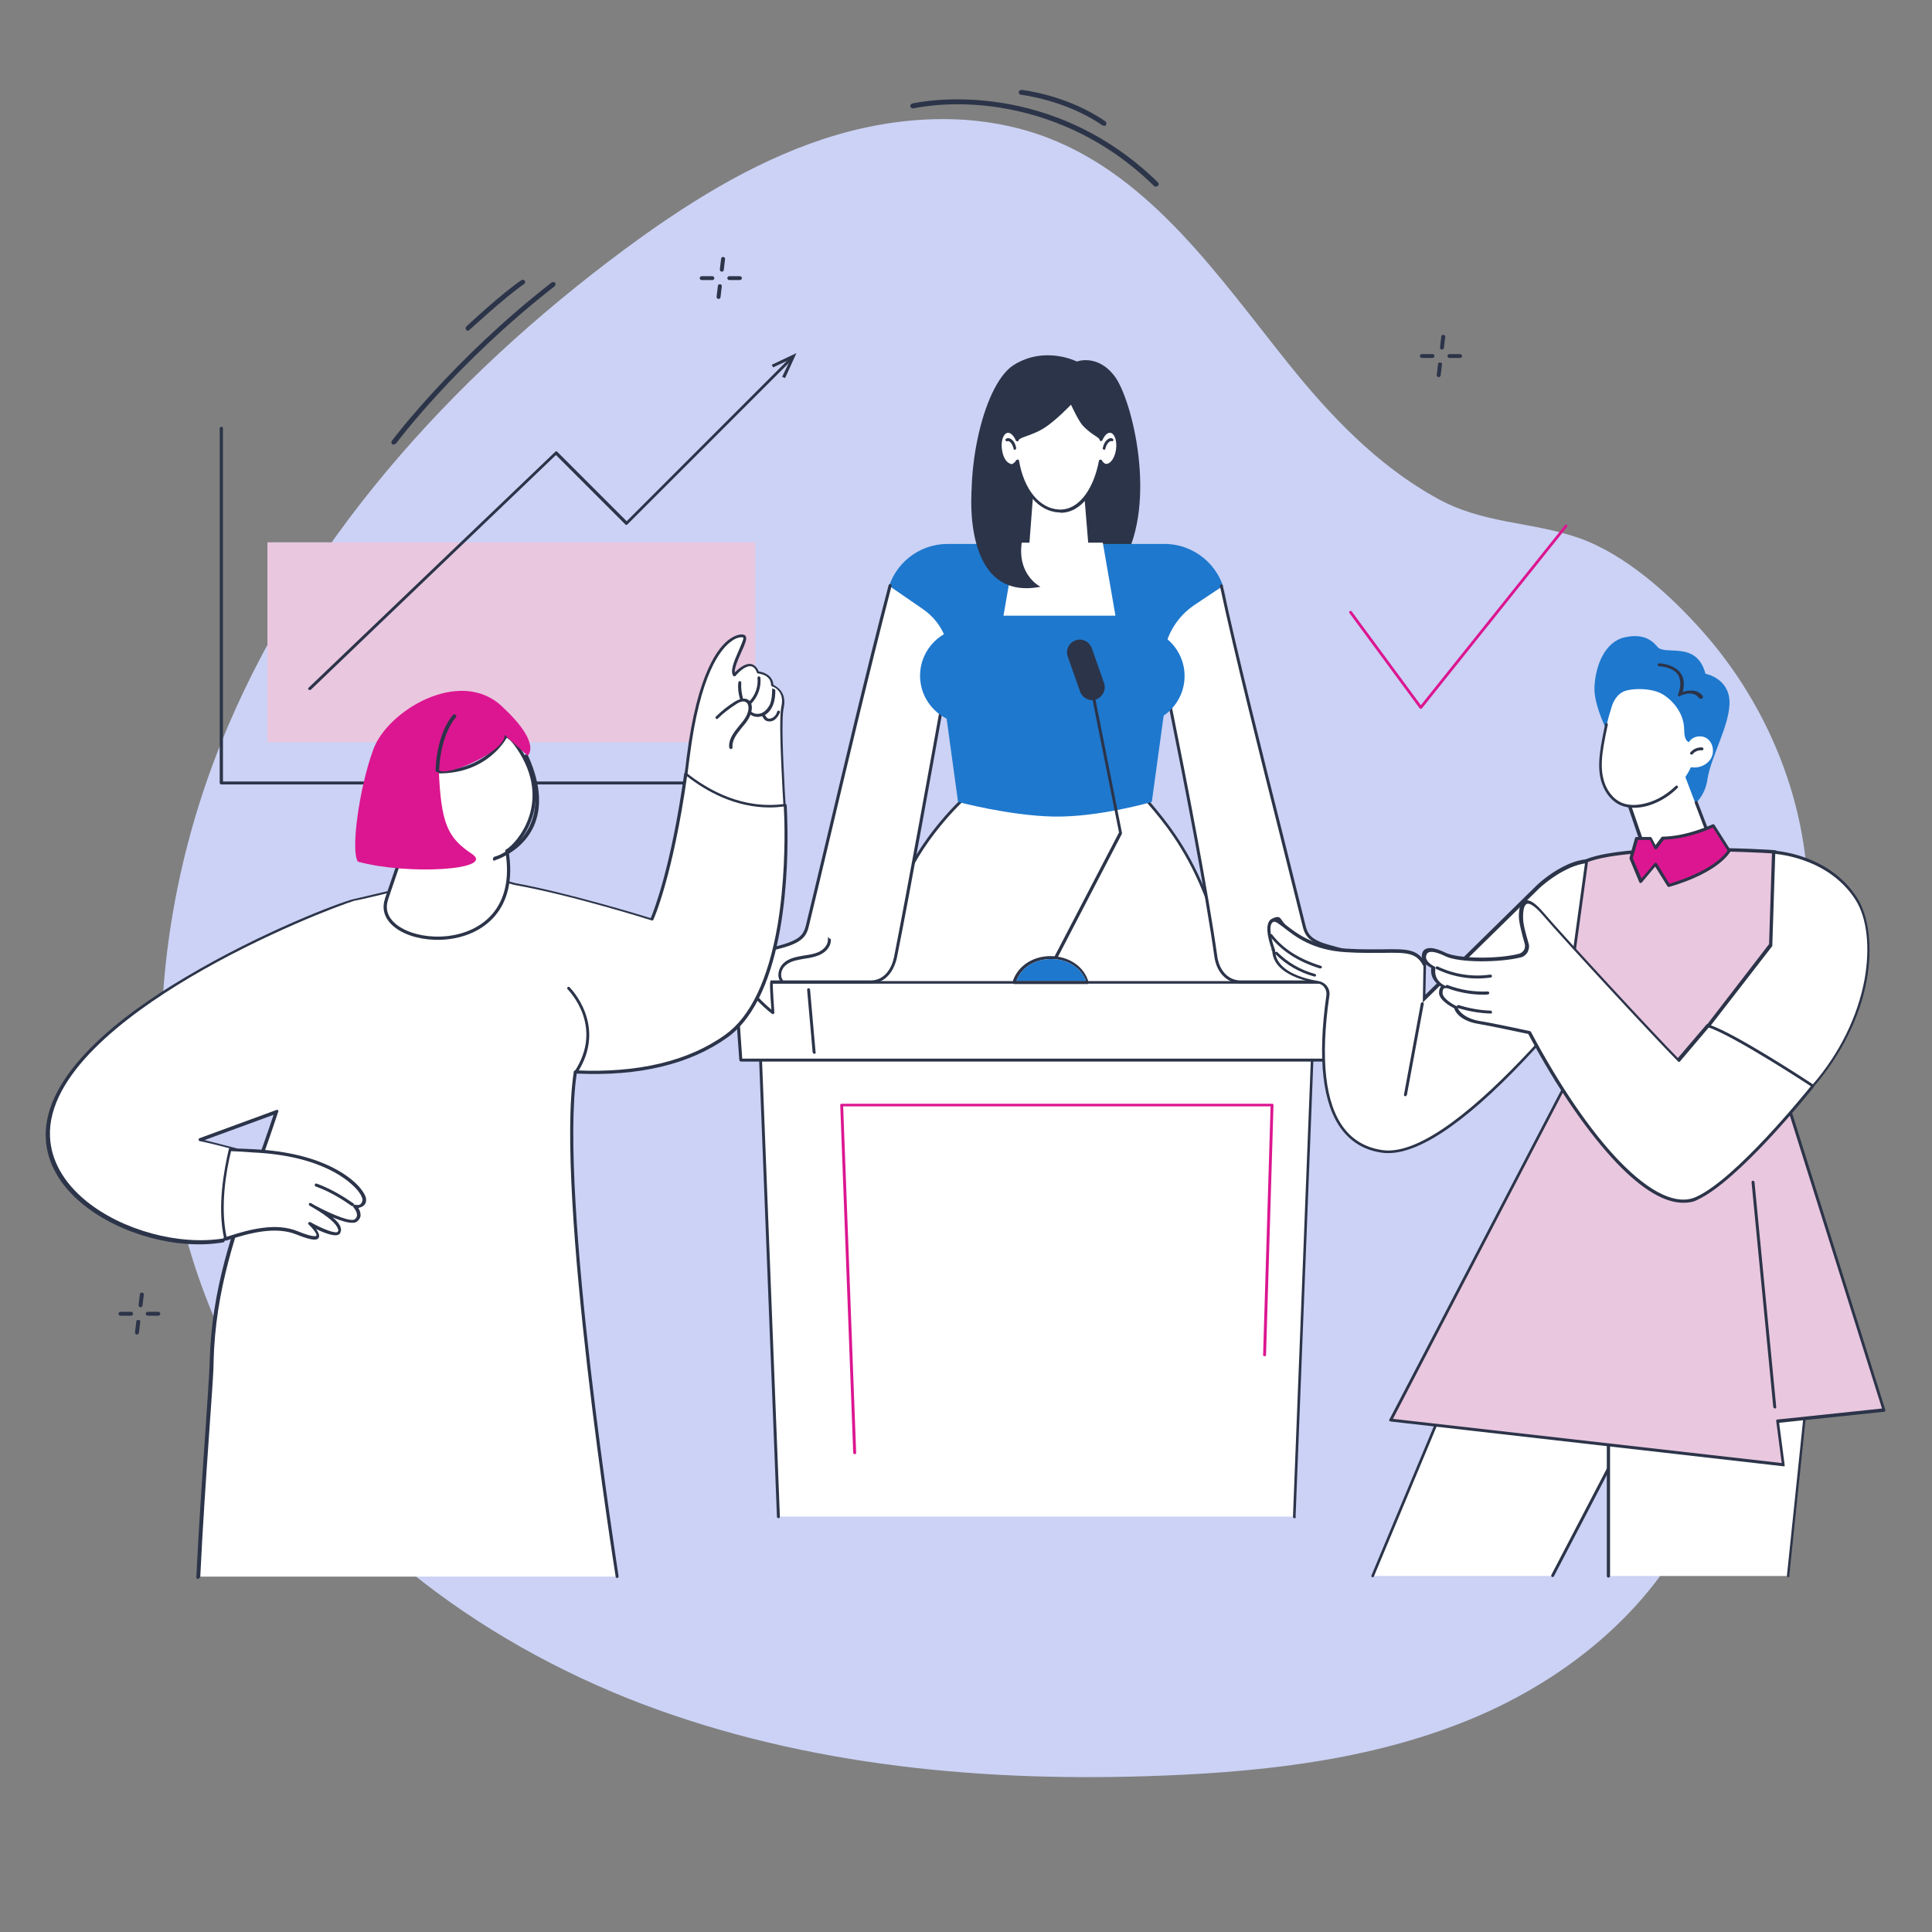 <?xml version="1.0" encoding="UTF-8"?>
<svg id="Illustration" xmlns="http://www.w3.org/2000/svg" version="1.1" viewBox="0 0 595.3 595.3">
  <rect x="0" y="0" width="595.3" height="595.3" fill="#808080" stroke="none"/>
  <defs>
    <style>
      .cls-1 {
        fill: #1e78cd;
      }

      .cls-1, .cls-2, .cls-3, .cls-4, .cls-5, .cls-6 {
        stroke-width: 0px;
      }

      .cls-2 {
        fill: #cbd2f5;
      }

      .cls-3 {
        fill: #e9c7df;
      }

      .cls-7 {
        stroke: #2c3449;
        stroke-miterlimit: 10;
      }

      .cls-7, .cls-6 {
        fill: #fff;
      }

      .cls-4 {
        fill: #dc1690;
      }

      .cls-5 {
        fill: #2c3449;
      }
    </style>
  </defs>
  <path class="cls-2" d="M397.2,112.3c-21.6-26.9-42.3-57.6-74.5-69.9-22-8.4-46.8-6.9-69.2.5-22.3,7.4-42.5,20.2-61.4,34.2-53.3,39.6-99.7,90.9-124.3,152.6s-25.7,134.5,6.2,192.9c26.2,47.9,72.5,82.8,123.5,102.3,51,19.4,106.5,24.4,161.1,22.2,33.1-1.3,66.7-5.3,97.2-18.5,30.4-13.2,57.6-36.6,69.2-67.7,10.4-27.7,7.7-58.4,12.5-87.7,4.9-29.8,17.6-58.2,19.4-88.4,2-33-10.7-66.1-32.6-90.6-9.9-11.1-23.4-23.3-37.7-28.4-15.2-5.3-29.9-4.2-44.6-12.7-17.7-9.9-32.2-25.1-44.8-40.8h0Z"/>
  <g>
    <path class="cls-6" d="M43.6,398.9l-.4,3.3.4-3.3Z"/>
    <path class="cls-5" d="M43.3,402.8h0c-.4,0-.6-.3-.6-.7l.4-3.3c0-.3.3-.6.7-.5.3,0,.6.3.5.7l-.4,3.3c0,.3-.4.5-.6.5Z"/>
  </g>
  <path class="cls-5" d="M42.2,411.2h0c-.4,0-.6-.3-.6-.7l.4-3.3c0-.3.3-.6.7-.5.3,0,.6.3.5.7l-.4,3.3c0,.3-.3.5-.6.5Z"/>
  <g>
    <g>
      <path class="cls-6" d="M48.8,404.8h-3.3,3.3Z"/>
      <path class="cls-5" d="M48.8,405.4h-3.3c-.3,0-.6-.3-.6-.6s.3-.6.6-.6h3.3c.3,0,.6.3.6.6s-.3.6-.6.6Z"/>
    </g>
    <g>
      <path class="cls-6" d="M40.4,404.8h-3.3,3.3Z"/>
      <path class="cls-5" d="M40.4,405.4h-3.3c-.3,0-.6-.3-.6-.6s.3-.6.6-.6h3.3c.3,0,.6.3.6.6s-.3.6-.6.6Z"/>
    </g>
  </g>
  <g>
    <g>
      <g>
        <path class="cls-6" d="M444.7,103.8l-.4,3.3.4-3.3Z"/>
        <path class="cls-5" d="M444.3,107.7h0c-.4,0-.6-.3-.6-.7l.4-3.3c0-.3.3-.6.7-.5.3,0,.6.3.5.7l-.4,3.3c0,.3-.3.5-.6.5Z"/>
      </g>
      <g>
        <path class="cls-6" d="M443.7,112.3l-.4,3.3.4-3.3Z"/>
        <path class="cls-5" d="M443.3,116.2h0c-.4,0-.6-.3-.6-.7l.4-3.3c0-.3.3-.6.7-.5.3,0,.6.3.5.7l-.4,3.3c-.1.3-.3.5-.6.5Z"/>
      </g>
    </g>
    <g>
      <g>
        <path class="cls-6" d="M449.9,109.7h-3.3,3.3Z"/>
        <path class="cls-5" d="M449.9,110.3h-3.3c-.3,0-.6-.3-.6-.6s.3-.6.6-.6h3.3c.3,0,.6.3.6.6s-.3.6-.6.6Z"/>
      </g>
      <g>
        <path class="cls-6" d="M441.4,109.7h-3.3,3.3Z"/>
        <path class="cls-5" d="M441.4,110.3h-3.3c-.3,0-.6-.3-.6-.6s.3-.6.6-.6h3.3c.3,0,.6.3.6.6s-.3.6-.6.6Z"/>
      </g>
    </g>
  </g>
  <g>
    <g>
      <g>
        <path class="cls-6" d="M222.8,79.8l-.4,3.3.4-3.3Z"/>
        <path class="cls-5" d="M222.4,83.7h0c-.4,0-.6-.3-.6-.7l.4-3.3c0-.3.3-.6.7-.5.3,0,.6.3.5.7l-.4,3.3c0,.3-.3.5-.6.5h0Z"/>
      </g>
      <g>
        <path class="cls-6" d="M221.8,88.3l-.4,3.3.4-3.3Z"/>
        <path class="cls-5" d="M221.4,92.1h0c-.4,0-.6-.3-.6-.7l.4-3.3c0-.3.3-.6.7-.5.3,0,.6.3.5.7l-.4,3.3c0,.3-.3.5-.6.5h0Z"/>
      </g>
    </g>
    <g>
      <g>
        <path class="cls-6" d="M228,85.7h-3.3,3.3Z"/>
        <path class="cls-5" d="M228,86.3h-3.3c-.3,0-.6-.3-.6-.6s.3-.6.6-.6h3.3c.3,0,.6.3.6.6s-.3.6-.6.6Z"/>
      </g>
      <g>
        <path class="cls-6" d="M219.5,85.7h-3.3,3.3Z"/>
        <path class="cls-5" d="M219.5,86.3h-3.3c-.3,0-.6-.3-.6-.6s.3-.6.6-.6h3.3c.3,0,.6.3.6.6s-.2.6-.6.6Z"/>
      </g>
    </g>
  </g>
  <path class="cls-5" d="M356.1,57.5c-.2,0-.4,0-.5-.2-17.7-17.3-37-22.8-50-24.5-14.1-1.8-24.1.6-24.2.6-.4,0-.8-.2-.9-.6-.1-.4.2-.8.6-.9s10.4-2.4,24.8-.6c13.3,1.7,32.9,7.3,50.9,24.9.3.3.3.8,0,1.1-.3,0-.5.2-.7.2h0Z"/>
  <path class="cls-5" d="M121.3,137c-.2,0-.3,0-.4-.1-.3-.2-.4-.7-.2-1,.2-.3,19-25.3,49.2-48.8.3-.3.8-.2,1.1,0,.3.3.2.8-.1,1.1-30.1,23.4-48.7,48.2-48.9,48.5-.3.1-.5.2-.7.2h0Z"/>
  <path class="cls-5" d="M340.2,38.7h-.4c-11.4-7.9-25.1-9.5-25.2-9.5-.4,0-.7-.4-.7-.8s.4-.7.8-.7,14.2,1.6,25.9,9.7c.3.2.4.7.2,1,0,.3-.3.4-.6.4h0Z"/>
  <path class="cls-5" d="M144.2,101.9c-.2,0-.4,0-.5-.2-.3-.3-.3-.8,0-1.1.4-.4,10.8-10.1,17-14.3.3-.2.8,0,1,.2.2.3.1.8-.2,1-6.1,4.2-16.7,14.1-16.9,14.2,0,0-.2.2-.4.2h0Z"/>
  <g>
    <path class="cls-5" d="M230.1,241.7H68.2c-.3,0-.5-.2-.5-.5v-109.2c0-.3.2-.5.5-.5s.5.2.5.5v108.8h161.5c.3,0,.5.2.5.5s-.3.4-.6.4h0Z"/>
    <g>
      <rect class="cls-3" x="82.4" y="167.1" width="150.3" height="61.6"/>
      <g>
        <path class="cls-5" d="M95.4,212.6s-.2,0-.3-.1c-.2-.2-.2-.5,0-.6l76-72.7c.2-.2.5-.2.6,0l21.4,21.4,50.2-50.2c.2-.2.5-.2.6,0,.2.2.2.5,0,.6l-50.6,50.6c-.2.2-.5.2-.6,0l-21.4-21.4-75.6,72.4c0-.1-.2,0-.3,0h0Z"/>
        <polygon class="cls-5" points="241.9 116.5 241 116.1 243.6 110.7 238.2 113.2 237.8 112.4 245.4 108.8 241.9 116.5"/>
      </g>
    </g>
  </g>
  <g>
    <g>
      <g>
        <path class="cls-6" d="M351.8,244.7c2.9,4,12.1,12.6,19.1,29.7,7.4,18.1,19.6,45.9,19.6,45.9h-130.8s10.1-25.5,17.2-44.8c6.5-17.8,21-30.2,21-30.2l53.9-.6h0Z"/>
        <path class="cls-5" d="M390.5,320.7h-130.8c-.2,0-.3-.1-.4-.2s-.1-.3,0-.4c.1-.3,10.2-25.7,17.2-44.8,6.5-17.7,21-30.3,21.1-30.4.1-.1.2-.1.3-.1l53.9-.5c.2,0,.3.1.4.2.6.8,1.4,1.7,2.4,2.9,4.1,4.9,11.1,13.1,16.7,26.9,7.3,17.9,19.5,45.6,19.6,45.9.1.1,0,.3,0,.4-.1.1-.3.1-.4.1h0ZM260.4,319.8h129.4c-1.9-4.3-12.6-28.9-19.3-45.3-5.6-13.7-12.5-21.8-16.6-26.6-1-1.1-1.7-2-2.3-2.8l-53.5.5c-1.4,1.3-14.6,13.3-20.7,29.9-6.5,17.6-15.4,40.3-17,44.3Z"/>
      </g>
      <g>
        <polygon class="cls-6" points="398.9 467.3 404.5 323.7 234.3 323.7 239.8 467.3 398.9 467.3"/>
        <path class="cls-5" d="M398.9,467.8h0c-.3,0-.5-.2-.5-.5l5.6-143.2h-169.3l5.6,143.2c0,.3-.2.5-.4.5s-.5-.2-.5-.4l-5.6-143.6c0-.1,0-.2.1-.3s.2-.1.3-.1h170.2c.1,0,.2.1.3.1.1.1.1.2.1.3l-5.6,143.6c.2.2,0,.4-.3.4h0Z"/>
        <path class="cls-4" d="M263.4,448.1c-.2,0-.4-.2-.5-.4l-4-107.2c0-.1,0-.2.1-.3.1-.1.2-.1.3-.1h132.7c.1,0,.2,0,.3.1.1.1.1.2.1.3l-2.3,77c0,.3-.2.4-.5.4s-.4-.2-.4-.5l2.3-76.5h-131.7l4,106.7c0,.3-.2.5-.4.5h0Z"/>
        <g>
          <g>
            <polygon class="cls-6" points="411.7 326.7 228.3 326.7 226.6 302.7 413 302.7 411.7 326.7"/>
            <path class="cls-5" d="M411.7,327.1h-183.4c-.2,0-.4-.2-.5-.4l-1.7-24c0-.1,0-.2.1-.3.1-.1.2-.1.3-.1h186.5c.1,0,.2.1.3.1.1.1.1.2.1.3l-1.3,24c0,.3-.2.4-.4.4h0ZM228.7,326.2h182.5l1.2-23.1h-185.3l1.6,23.1h0Z"/>
          </g>
          <path class="cls-5" d="M250.9,324.7c-.2,0-.4-.2-.5-.4l-1.7-19.3c0-.3.2-.5.4-.5.3,0,.5.2.5.4l1.7,19.3c.1.3,0,.5-.4.5h0Z"/>
        </g>
      </g>
    </g>
    <path class="cls-5" d="M331.8,111.4s6.4-2.5,11.7,4.6c5.3,7.1,13.2,38.6,2.6,57.1-10.5,18.4-41.1,9.3-45.2-6.4-4.6-17.8,1.6-47.9,11.4-54.2,9.7-6.1,19.5-1.1,19.5-1.1h0Z"/>
    <g>
      <path class="cls-1" d="M380.5,199l-3-15.9c-1.7-9-9.6-15.5-18.7-15.5h-66.8c-8.8,0-16.4,6-18.5,14.5l-4.1,16.9h19.2l6.6,48.1s15.7,4.2,29.3,4.5c13.9.3,30.4-4.5,30.4-4.5l6.6-48.1h19Z"/>
      <g>
        <path class="cls-6" d="M367.9,186.5c-7.2,4.9-10.8,13.7-9.1,22.2,4.4,21.6,12.6,62.9,15.9,86.2.6,4.2,3.4,7.7,7.7,7.7h30.6c.1-.3-.4,8.6-.5,9.5,3-2.2,10.6-9.2,9.8-13.8-.9-5.2-10.8-5.4-16.1-7.9-2.5-1.1-3.6-2.4-4.3-5-5.6-23.2-19-76.3-25-104.9l-9,6h0Z"/>
        <path class="cls-5" d="M412.4,312.5c-.1,0-.2,0-.2-.1-.2-.1-.2-.3-.2-.4.1-1.3.5-7.4.5-9h-30.2c-4.2,0-7.4-3.3-8.1-8.1-2.8-20-9.2-53.1-14.1-77.4,0-.2.1-.5.4-.5.2-.1.5.1.5.4,4.9,24.3,11.3,57.4,14.1,77.4.5,3.6,2.9,7.3,7.2,7.3h30.8c.3,0,.3,1.7.1,4.9-.1,1.5-.2,3-.3,4.1,3.5-2.8,9.5-8.9,8.8-12.8-.6-3.2-5.2-4.4-9.7-5.6-2.2-.6-4.4-1.1-6.1-1.9-2.7-1.2-3.9-2.7-4.5-5.3-1.7-6.8-4-16.1-6.7-26.9-6.5-25.8-14.5-57.8-18.8-78-.1-.2.1-.5.4-.5.2-.1.5.1.5.4,4.3,20.1,12.3,52.2,18.8,77.9,2.7,10.8,5,20.1,6.7,26.9.6,2.4,1.6,3.6,4,4.7,1.7.8,3.9,1.3,6,1.9,4.8,1.2,9.8,2.5,10.4,6.3.9,5.1-7.6,12.5-10,14.3h-.3,0Z"/>
        <path class="cls-5" d="M409.6,302.8c-.1,0-.2,0-.3-.1-.2-.2-.2-.4-.1-.6,1-1.3.5-3.4-.6-4.5s-3.3-1.8-4.9-2c-.4-.1-.7-.1-1.1-.2-1.5-.2-3.1-.4-4.5-1.1-1.6-.7-3.5-2.4-3.6-4.6,0-.3.2-.5.4-.5.3,0,.5.2.5.4,0,1.8,1.6,3.2,3,3.8,1.3.6,2.8.8,4.3,1,.4.1.8.1,1.1.2,1.7.3,3.9.8,5.4,2.3s2.1,4,.7,5.7c0,.2-.1.2-.3.2h0Z"/>
      </g>
      <g>
        <path class="cls-6" d="M284.4,187.7c6.1,4.2,9.1,11.5,7.8,18.7-3.8,21.4-11.9,66.4-16.2,88.4-.8,4.2-3.4,7.7-7.7,7.7h-30.6c-.1-.3.4,8.6.5,9.5-3-2.2-10.6-9.2-9.8-13.8.9-5.2,10.8-5.4,16.1-7.9,2.5-1.1,3.6-2.4,4.3-5,5.8-23.8,14.8-65.4,25-104.9l10.6,7.3h0Z"/>
        <path class="cls-5" d="M238.2,312.5c-.1,0-.2,0-.3-.1-2.3-1.7-10.8-9.2-10-14.3.7-3.8,5.6-5.1,10.4-6.3,2.1-.5,4.3-1.1,6-1.9,2.4-1.1,3.4-2.3,4-4.7,1.7-7,3.7-15.4,6-25.1,5.5-23.1,12.2-51.9,19.5-79.8.1-.2.3-.4.6-.3.2.1.4.3.3.6-7.2,27.8-14,56.6-19.5,79.8-2.3,9.7-4.3,18.1-6,25.1-.6,2.7-1.9,4.1-4.5,5.3-1.7.8-4,1.4-6.1,1.9-4.5,1.2-9.2,2.4-9.7,5.6-.7,3.9,5.3,9.9,8.8,12.8-.1-1-.2-2.6-.3-4.1-.2-3.2-.2-4.8.1-4.9h30.8c4.3,0,6.5-3.8,7.2-7.3,4-20.4,11.3-60.8,15.3-83,0-.2.3-.4.5-.4s.4.3.4.5c-4,22.3-11.2,62.6-15.3,83-.8,3.9-3.3,8.1-8.1,8.1h-30.2c0,1.6.4,7.8.5,9,0,.2-.1.3-.2.4h-.2Z"/>
        <path class="cls-5" d="M241,302.8c-.1,0-.3-.1-.4-.2-1.4-1.7-.7-4.3.7-5.7,1.5-1.5,3.7-2,5.4-2.3.4-.1.8-.1,1.1-.2,1.4-.2,2.9-.4,4.3-1,1.4-.6,3-2,3-3.8s.2-.4.5-.4.5.2.4.5c0,2.3-1.9,3.9-3.6,4.6-1.4.6-3,.9-4.5,1.1-.4.1-.7.1-1.1.2-1.6.3-3.6.7-4.9,2-1.2,1.1-1.7,3.2-.6,4.5.2.2.1.5-.1.6h-.2,0Z"/>
      </g>
      <circle class="cls-1" cx="350.6" cy="207.7" r="14.8" transform="translate(-.4 .6) rotate(0)"/>
      <circle class="cls-1" cx="298.7" cy="207.7" r="14.8" transform="translate(-.4 .5) rotate(0)"/>
    </g>
    <g>
      <g>
        <polygon class="cls-6" points="335.3 167.2 333.9 150.2 318.5 150.2 317.2 167.2 313.1 167.2 309.2 189.7 343.7 189.7 339.8 167.2 335.3 167.2"/>
        <g>
          <g>
            <path class="cls-6" d="M342.4,132.9c-1.2-.3-2.4.7-3.2,2.5-.2-1.3-2-1-5.3-4.7-1.3-1.4-3.8-6.9-3.8-6.9,0,0-3.9,4.3-7.8,7-4.4,3.1-8.7,3.3-8.9,4.6-.8-1.8-2-2.9-3.2-2.5-1.5.5-2.4,3.2-1.8,6,.5,2.9,2.2,4.8,3.8,4.4.6-.2,1-.6,1.4-1.3,1.4,8.5,6.2,15.1,12.8,15.4,6.6.3,11.3-6.9,12.7-15.4.3.7.8,1.1,1.4,1.3,1.5.5,3.2-1.5,3.8-4.4.4-2.8-.4-5.5-1.9-6Z"/>
            <path class="cls-5" d="M326.8,157.9h-.5c-6.2-.3-11.2-6.1-13-14.7-.3.3-.6.5-1,.6-.6.2-1.2.1-1.8-.3-1.2-.7-2.1-2.4-2.5-4.4-.6-3.1.4-6,2.1-6.6,1.2-.4,2.5.4,3.4,2.1.5-.4,1.3-.7,2.4-1.1,1.6-.6,3.9-1.4,6.2-3,3.8-2.7,7.7-6.9,7.7-7,.1,0,.3-.2.4,0,.2,0,.3,0,.3.3s2.5,5.4,3.7,6.8c1.8,1.9,3.1,2.7,4,3.3.4.2.7.4,1,.7.9-1.5,2.1-2.3,3.3-1.9h0c1.8.5,2.7,3.4,2.1,6.6-.4,2-1.3,3.7-2.5,4.4-.6.4-1.2.5-1.8.3-.4-.1-.7-.3-1-.6-1.5,7.5-5.9,14.6-12.5,14.6h0ZM313.6,141.6h0c.3,0,.4.2.4.4,1.5,8.8,6.3,14.7,12.3,15,6.6.3,10.9-7.3,12.3-15,0-.2.2-.3.4-.4.2,0,.4.1.5.2.2.4.6.9,1.1,1.1.3.1.7,0,1.1-.2,1-.6,1.8-2.1,2.1-3.8.5-2.6-.2-5.1-1.5-5.5h0c-.9-.3-1.9.6-2.6,2.2-.1.2-.3.3-.5.3s-.4-.2-.4-.4c0-.3-.3-.5-1-1-.9-.6-2.3-1.4-4.2-3.4-1.1-1.2-2.9-4.9-3.6-6.4-1.2,1.2-4.3,4.4-7.4,6.6-2.4,1.7-4.7,2.5-6.4,3.1-1.1.4-2.2.8-2.3,1.2,0,.2-.2.4-.4.4s-.4-.1-.5-.3c-.7-1.6-1.8-2.6-2.7-2.3-1.3.4-2,2.9-1.5,5.5.3,1.8,1.1,3.3,2.1,3.8s.7.3,1.1.2c.5-.2.9-.7,1.1-1.1.2-.1.3-.2.5-.2Z"/>
          </g>
          <path class="cls-5" d="M312.7,138.6c-.2,0-.4-.1-.4-.4-.4-1.6-1.1-2.1-1.4-2.2-.2-.1-.3-.1-.4-.1-.2.2-.5.1-.6-.1-.2-.2-.1-.5.1-.6.3-.2.7-.3,1.1-.1.4.1,1.6.7,2,2.9,0,.2,0,.5-.4.6h0Z"/>
          <path class="cls-5" d="M340.2,138.6s-.1,0,0,0c-.3-.1-.5-.3-.4-.6.5-2.2,1.7-2.8,2-2.9.4-.2.8-.1,1.1.1.2.2.2.4.1.6-.2.2-.4.2-.6.1,0,0-.2,0-.4.1-.2.1-1,.6-1.4,2.2,0,.2-.2.4-.4.4h0ZM342.4,135.9h0Z"/>
        </g>
      </g>
      <path class="cls-5" d="M299.4,151.1s-3.1,34.4,21.2,29.7c0,0-11.3-5.5-2.8-22.6-5.8-9.2-18.4-7.1-18.4-7.1h0Z"/>
    </g>
    <g>
      <path class="cls-5" d="M324.4,297.2s-.1,0-.2-.1c-.2-.1-.3-.4-.2-.6l20.8-40-9.6-48.1c0-.2.1-.5.4-.5.2-.1.5.1.5.4l9.6,48.3v.3l-20.9,40.2s-.3.1-.4.1h0Z"/>
      <g>
        <path class="cls-6" d="M335.1,302.7c-1.3-4.6-5.9-7.6-11.3-7.6s-10,3-11.3,7.6h22.6,0Z"/>
        <path class="cls-5" d="M335.1,303.2h-22.6c-.1,0-.3-.1-.4-.2s-.1-.3-.1-.4c1.4-4.8,6.1-8,11.7-8s10.4,3.2,11.7,8c0,.1,0,.3-.1.4,0,.1,0,.2-.2.2ZM313.2,302.2h21.4c-1.5-4-5.7-6.7-10.7-6.7s-9.3,2.7-10.7,6.7h0Z"/>
      </g>
      <path class="cls-5" d="M337.8,215.5h0c-2,.7-4.2-.3-5-2.4l-3.8-10.8c-.7-2,.3-4.2,2.4-5h0c2-.7,4.2.3,5,2.4l3.8,10.8c.7,2-.4,4.2-2.4,5Z"/>
    </g>
  </g>
  <g>
    <g>
      <g>
        <polygon class="cls-6" points="478.3 485.6 423 485.6 459.3 398.5 523.8 398.5 478.3 485.6"/>
        <path class="cls-5" d="M423,486h-.2c-.2-.1-.3-.4-.2-.6l36.4-87.1c.1-.2.2-.3.4-.3h64.5c.2,0,.3.1.4.2v.4l-45.5,87.1c-.1.2-.4.3-.6.2-.2-.1-.3-.4-.2-.6l45.1-86.5h-63.4l-36.3,86.8c-.1.3-.3.4-.4.4h0Z"/>
      </g>
      <g>
        <polygon class="cls-6" points="551.1 485.6 495.7 485.6 495.7 398.5 560.2 398.5 551.1 485.6"/>
        <path class="cls-5" d="M551.1,486h0c-.3,0-.5-.3-.5-.5l9-86.6h-63.5v86.7c0,.3-.2.5-.5.5s-.5-.2-.5-.5v-87.1c0-.3.2-.5.5-.5h64.5s.3.1.3.2v.4l-9.1,87.1c0,.2,0,.3-.3.3h0Z"/>
      </g>
      <g>
        <g>
          <polygon class="cls-3" points="580.6 434.4 547.8 437.9 549.5 451.3 428.6 437.6 482 335.3 549.5 335.3 580.6 434.4"/>
          <path class="cls-5" d="M549.5,451.8h0l-121-13.8c-.1,0-.3-.1-.4-.2s-.1-.3,0-.4l53.3-102.2c.1-.2.2-.2.4-.2h67.6c.2,0,.4.1.4.3l31.1,99.1v.4c0,.1-.2.2-.3.2l-32.4,3.4,1.7,13v.4h-.4,0ZM429.3,437.2l119.7,13.6-1.7-12.9v-.3c0-.1.2-.2.3-.2l32.3-3.4-30.9-98.2h-67l-52.8,101.4h.1Z"/>
        </g>
        <g>
          <path class="cls-6" d="M546.9,433.6l-6.7-69.3,6.7,69.3h0Z"/>
          <path class="cls-5" d="M546.9,434c-.2,0-.4-.2-.5-.4l-6.7-69.3c0-.3.2-.5.4-.5s.5.2.5.4l6.7,69.3c0,.3,0,.5-.4.5h0Z"/>
        </g>
      </g>
    </g>
    <g>
      <g>
        <g>
          <path class="cls-6" d="M502,287.3s-51.1,70.7-76,67.4c-22.3-3-18.7-35.2-16.9-48,.3-1.9-1-3.7-3-4.1-5-.8-13.5-3.2-13.7-9.8,0,0-3.1-7.9-.4-9.3,2.7-1.3,6.8,8.4,22.7,9.3,15.8.9,21.1-1.9,24.2,4.6l-.2,10.2,35.2-34.6s12.8-12.1,21.8-6.2c4.1,2.7,3,14.6,6.3,20.5Z"/>
          <path class="cls-5" d="M427.8,355.3c-.6,0-1.2,0-1.8-.1-5.3-.7-9.5-3.1-12.6-7.2-5.9-7.8-7.5-21.7-4.7-41.4.2-1.7-.9-3.3-2.6-3.6-5.1-.9-13.8-3.3-14.1-10.1-.4-1.1-3.1-8.3-.1-9.8s2.5.4,4.3,1.9c3.2,2.5,8.5,6.7,18.6,7.3,4.6.3,8.4.2,11.4.2,7.2-.1,10.9-.2,13.2,4.7h0c0,.1-.2,9.3-.2,9.3l34.4-33.8c.5-.5,13.1-12.3,22.4-6.3,2.4,1.6,3.1,6,3.8,10.7.6,3.6,1.1,7.4,2.5,10v.3c.1,0-.1.2-.1.2-.1.2-13,17.9-28.7,35-19.8,21.7-35.3,32.7-45.7,32.7h0ZM392.6,284c-.1,0-.2,0-.3.1-1.7.8-.5,5.8.6,8.7h0v.2c.3,6.2,8.5,8.5,13.4,9.3,2.2.4,3.7,2.4,3.3,4.6-2.8,19.4-1.3,33.1,4.5,40.7,2.9,3.8,6.9,6.1,12,6.8,23.6,3.1,72.1-62.6,75.4-67-1.4-2.7-2-6.4-2.5-10-.7-4.5-1.3-8.7-3.4-10-8.6-5.6-21.1,6.1-21.2,6.2l-36,35.3.2-11.2c-2.1-4.2-5.1-4.2-12.3-4.1-3,0-6.8.1-11.5-.2-10.4-.6-15.8-4.9-19.1-7.5-1.5-1.1-2.4-1.9-3.1-1.9Z"/>
        </g>
        <path class="cls-5" d="M406.8,298.4h-.1c-6.8-2.1-11.8-5.4-15.4-9.9-.2-.2-.1-.5.1-.6.2-.2.5-.1.6.1,3.4,4.4,8.3,7.5,15,9.6.2.1.4.3.3.6,0,0-.3.2-.5.2h0Z"/>
        <path class="cls-5" d="M405.1,300.9h-.1c-4.5-1.2-8.7-3.6-12-6.9s-.2-.5,0-.6c.2-.2.5-.2.6,0,3.2,3.2,7.2,5.5,11.6,6.7.2.1.4.3.3.6,0,0-.2.2-.4.2h0Z"/>
        <path class="cls-5" d="M433,337.8s-.1,0,0,0c-.3-.1-.5-.3-.4-.5l5.2-28.1c0-.2.3-.4.5-.4s.4.3.4.5l-5.2,28.1c-.1.2-.3.4-.5.4Z"/>
      </g>
      <path class="cls-4" d="M437.8,218.4h0c-.2,0-.3-.1-.4-.2l-21.6-29.3c-.1-.2-.1-.5.1-.6s.5-.1.6.1l21.3,28.9,44.4-55.5c.2-.2.4-.2.6-.1.2.2.2.4.1.6l-44.8,56s-.2.1-.3.1h0Z"/>
      <g>
        <path class="cls-3" d="M547,262.6c-1.7-.3-44.9-2.5-58.1,2.7l-9.3,67.7,74.7.6-7.3-71Z"/>
        <path class="cls-5" d="M554.3,334h0l-74.7-.6c-.1,0-.3-.1-.3-.2-.1-.1-.1-.2-.1-.4l9.3-67.7c0-.2.1-.3.3-.4,13.3-5.3,56.7-3,58.3-2.7.2,0,.4.2.4.4l7.3,71v.4c-.2.2-.3.2-.4.2h0ZM480.1,332.5l73.7.6-7.2-70.1c-4.3-.4-44.4-2.3-57.3,2.6l-9.2,66.9h0Z"/>
      </g>
      <g>
        <g>
          <path class="cls-6" d="M558.7,334.6s-23,29-35.9,34.7c-13,5.8-34.1-18.4-51.5-51.1,0,0-10.9-2.4-15.5-3.1-4.6-.8-6.8-3-7.1-4.6,0,0-4.6-2.2-4.6-4.4s1.3-2,1.3-2c0,0-4.4-1.4-3.7-6.1,0,0-3.2-1.4-2.9-3.6.3-2.2,2.2-2.5,6.7-.3,3.9,1.8,15.8,2.1,22.8.3,1.6-.4,2.6-2.1,2.1-3.7-.7-2.6-1.8-6.5-1.8-8.3,0-3,.6-8.1,6.9-.8,6.2,7.3,36.2,39.7,41.7,45.1l9.1-10.7c0,.1,27.8,7.4,32.4,18.6h0Z"/>
          <path class="cls-5" d="M518.6,370.6c-5.7,0-12.6-4.1-20.3-12.1-8.8-9.2-18.6-23.3-27.4-39.9-1.5-.3-11.1-2.4-15.3-3.1-4.5-.7-7-2.9-7.5-4.8-1-.5-4.6-2.5-4.7-4.7,0-.9.2-1.6.6-2-1.3-.8-3.4-2.5-3-5.8-.9-.4-3.2-1.8-2.9-3.9.1-.9.5-1.6,1.2-1.9,1.2-.6,3.1-.3,6.2,1.2,3.9,1.8,15.7,2,22.5.3.7-.2,1.2-.6,1.6-1.2.3-.6.4-1.3.2-1.9-.8-2.8-1.8-6.6-1.8-8.4,0-2.8.6-4.4,1.8-4.9,1.4-.5,3.3.7,5.9,3.8,6.3,7.4,35.2,38.6,41.3,44.7l8.8-10.3c0-.1.3-.2.5-.1,1.1.3,28,7.5,32.6,18.8v.5c-.9,1.2-23.2,29.1-36.1,34.9-1.1.6-2.6.8-4.1.8h-.1ZM445.2,304.5c-.1,0-.2,0-.3.1-.3.2-.4.7-.4,1.4,0,1.6,3.1,3.5,4.3,4l.3.3c.3,1.3,2.3,3.5,6.8,4.3,4.5.7,15.4,3.1,15.5,3.1s.2.1.3.2c8.8,16.6,18.5,30.8,27.3,39.9,9.5,9.8,17.7,13.7,23.6,11,12.1-5.4,33.5-31.8,35.6-34.4-4.5-10.1-28.8-17.1-31.6-17.9l-8.9,10.5c0,.1-.2.2-.3.2s-.2,0-.3-.1c-5.3-5.2-35.3-37.6-41.7-45.1-3-3.5-4.4-3.7-4.9-3.5-.8.3-1.2,1.7-1.2,4s.6,4.3,1.7,8.2c.3.9.1,1.8-.3,2.7-.5.8-1.2,1.4-2.1,1.6-7,1.7-19.1,1.6-23.1-.3-2.7-1.3-4.5-1.7-5.4-1.2-.4.2-.6.6-.7,1.2-.2,1.8,2.6,3.1,2.6,3.1.2.1.3.3.3.5-.7,4.2,3.2,5.5,3.3,5.6.2.1.4.3.3.6-.2-.1-.5,0-.7,0h0Z"/>
        </g>
        <path class="cls-5" d="M455.2,301.5c-4.3,0-8.7-1-12.6-2.9-.2-.1-.3-.4-.2-.6.1-.2.4-.3.6-.2,5,2.4,10.7,3.3,16.2,2.5.2,0,.5.1.5.4s-.1.5-.4.5c-1.4.2-2.8.3-4.1.3h0Z"/>
        <path class="cls-5" d="M457.2,306.5c-3.9,0-7.8-.7-11.5-2.1-.2-.1-.4-.4-.3-.6s.4-.4.6-.3c3.9,1.5,8.2,2.2,12.4,2,.2,0,.5.2.5.4,0,.3-.2.5-.4.5-.4.1-.8.1-1.3.1h0Z"/>
        <path class="cls-5" d="M459.3,312.3h0c-3.4-.1-6.8-.7-10.1-1.7-.2-.1-.4-.3-.3-.6.1-.2.3-.4.6-.3,3.2,1,6.5,1.6,9.8,1.7.3,0,.4.2.4.5.1.2,0,.4-.4.4Z"/>
      </g>
      <g>
        <path class="cls-6" d="M546.5,262.6s16.6.6,25.5,14.3c7.1,11,5,36.5-13.4,57.8,0,0-24.5-16.1-32.3-18.5l19.3-25,.9-28.6h0Z"/>
        <path class="cls-5" d="M558.7,335.1s-.2,0-.3-.1c-.2-.2-24.5-16.1-32.2-18.5,0,0-.3-.2-.3-.3v-.4l19.2-24.9.9-28.4v-.3c0-.1.2-.1.3-.1.2,0,17,.7,25.9,14.5,3.7,5.8,4.8,15.3,3,25.4-2.1,11.5-8,23.2-16.4,32.9,0,0-.2.2-.3.2h.2,0ZM527.1,315.9c7.9,2.8,28.5,16.2,31.5,18.2,8.2-9.5,13.8-20.9,15.9-32.2,1.8-9.9.8-19.1-2.8-24.7-7.8-12.1-22-13.8-24.7-14.1l-.9,28.1v.3l-18.9,24.4h0ZM545.6,291.1h0Z"/>
      </g>
    </g>
    <g>
      <g>
        <path class="cls-1" d="M525.5,207.6s7.1,1.3,7.4,8.4-5.8,17.2-6.8,24.2c-.7,5-4.4,9.3-7.1,8.4s-21.9-19.7-21.9-19.7c0,0-6.1-10.4-5.8-17.2s3.3-13.9,9.2-15.3c4.6-1,7.7-.1,10.1,2.8,2.3,3.1,12.1-2.1,14.9,8.4h0Z"/>
        <path class="cls-5" d="M523.9,215.3s-.3-.1-.4-.2c-1.8-2.7-5.9-.7-5.9-.6-.2.1-.4.1-.5-.1,0-.1-.2-.3,0-.5.9-2.4.8-4.4,0-5.9-1.7-2.6-5.8-2.7-5.9-2.7-.3,0-.4-.2-.4-.5s.2-.4.5-.4h0c.2,0,4.6.2,6.6,3.1,1,1.5,1.2,3.4.6,5.7,1.8-.6,4.6-.9,6.2,1.3v.6c-.3.2-.4.2-.5.2h-.3,0Z"/>
      </g>
      <g>
        <path class="cls-6" d="M517.5,234.7l10.4,27.3s-15.2,5.2-21.2.5l-5.7-16.8,16.5-11Z"/>
        <path class="cls-5" d="M514.3,264.9c-3,0-5.9-.5-7.8-2.1h-.1v-.2l-5.8-17.1,16.8-11.2c.2-.1.5-.1.6.1v.6l-16.2,10.8,5.6,16.3c5.2,3.9,17.7.3,20.2-.5l-5.4-14.2c0-.2,0-.5.3-.6.2-.1.5,0,.6.3l5.8,15.1-.4.2c-.7.2-7.7,2.5-14.1,2.5h0Z"/>
        <g>
          <path class="cls-4" d="M532.8,262.2l-4.9-7.7s-7.6,3.7-15.5,3.9l-2.3,3-1.5-3h-4.3l-1.7,6.1,3,7.2,4.5-5.4,4.1,6.6s13.9-3.7,18.6-10.7h0Z"/>
          <path class="cls-5" d="M514.2,273.3c-.2,0-.3-.1-.4-.2l-3.8-6.1-4.1,4.9c-.1.1-.3.2-.4.2-.2,0-.3-.1-.4-.3l-3-7.2v-.3l1.7-6.1c.1-.2.2-.3.4-.3h4.3c.2,0,.3.1.4.2l1.2,2.3,1.8-2.4c.1-.1.2-.2.4-.2,7.7-.1,15.3-3.8,15.4-3.8.2-.1.5,0,.6.2l4.9,7.7v.5c-4.7,7.1-18.3,10.7-19,10.9h0ZM510.1,265.8h0c.2,0,.3.1.4.2l3.9,6.3c2.1-.6,13.6-4.1,17.9-10.2l-4.5-7.1c-1.6.7-8.3,3.6-15.1,3.7l-2.1,2.8c-.1.1-.2.2-.4.2s-.3-.1-.4-.2l-1.4-2.7h-3.7l-1.6,5.6,2.7,6.3,4.1-4.8h.2,0Z"/>
        </g>
        <path class="cls-6" d="M493.8,229.8c-.5,3.3-.9,6.7-.1,10s2.8,6.4,5.8,7.8c2.6,1.1,5.5.9,8.2.2,5.8-1.7,10.8-5.9,13.3-11.4,2.2.4,4.7-.5,6-2.4s1-4.7-.7-6.2-4.8-1.1-5.9.9c-1.5-.7-1.4-2.8-1.5-4.5-.2-4.1-2.9-7.9-6.3-10.1-3.5-2.3-10.3-2.1-12.6-.9-1.7.9-2.9,2.8-3.4,4.6-1.3,4-2.2,8-2.8,12h0Z"/>
        <path class="cls-5" d="M503.5,248.9c-1.4,0-2.8-.2-4.2-.8-2.9-1.3-5.2-4.3-6.1-8.1-.8-3.4-.4-6.9.1-10.2.4-2.2.8-4.5,1.3-6.7.1-.2.3-.4.5-.3.2.1.4.3.3.5-.5,2.2-.9,4.4-1.3,6.6-.5,3.2-.9,6.6-.1,9.9.8,3.5,2.9,6.3,5.6,7.5s5.8.7,7.9.1c3.3-.9,6.3-2.8,8.8-5.2.2-.2.5-.2.6,0,.2.2.2.5,0,.6-2.6,2.6-5.8,4.5-9.2,5.5-1.1.3-2.6.6-4.2.6h0Z"/>
        <path class="cls-5" d="M521.2,232.5s-.2,0-.3-.1c-.2-.2-.2-.4,0-.6.9-1.1,2.3-1.6,3.6-1.5.2,0,.4.3.4.5s-.3.4-.5.4c-1-.1-2.1.3-2.8,1.1,0,.2-.2.2-.3.2h-.1Z"/>
      </g>
    </g>
  </g>
  <g>
    <g>
      <g>
        <path class="cls-6" d="M229.2,195.8c-2.1-.5-12.6,1.6-17.1,37.3-.2,1.9-.5,3.7-.7,5.5,6.7,5.3,17.5,11.5,30.5,9.6-.5-10.7-1.5-26.3-.6-30.6,1.1-5.1-3.2-6.6-3.2-6.6-.1-3.7-4.4-4-4.4-4-2.1-5.5-7.3.8-7.3.8-1.7-2.6,4.9-11.5,2.8-12Z"/>
        <path class="cls-5" d="M241.9,248.6c-.2,0-.4-.2-.5-.4-.1-1.6-.2-3.3-.3-5.1-.5-10.3-1.1-22-.3-25.6,1-4.7-2.7-6-2.9-6-.2-.1-.3-.2-.3-.4-.1-3.3-3.8-3.5-4-3.6-.2,0-.3-.1-.4-.3-.4-1.2-1.1-1.8-1.8-1.9-1.7-.3-4,2-4.7,2.9-.1.1-.2.2-.4.2s-.3-.1-.4-.2c-1-1.6.4-4.7,1.7-7.7.6-1.4,1.7-3.8,1.4-4.1-.5-.1-1.9-.1-3.5,1.1-3.5,2.4-9.8,10.2-13,35.8-.2,1.7-.5,3.5-.7,5.5,0,.2-.3.4-.5.4s-.4-.3-.4-.5c.3-1.9.5-3.7.7-5.5,3.3-26,9.8-34,13.4-36.4,1.8-1.2,3.4-1.5,4.2-1.2.3.1.5.2.6.5.4.8-.2,2.3-1.4,4.9-1,2.2-2.1,4.8-2,6.2,1-1,3.1-2.9,5-2.6,1,.2,1.8.9,2.4,2.3,1.6.2,4.3,1.2,4.5,4.1,1,.5,4.2,2.3,3.2,7-.8,3.5-.2,15.7.3,25.4.1,1.8.2,3.5.3,5.1.3,0,0,.1-.2.1h0Z"/>
      </g>
      <path class="cls-5" d="M225.2,230.8c-.2,0-.4-.2-.5-.4-.3-2.4,1.2-4.5,2.7-6.3l.3-.4c1.3-1.5,2.6-3.1,2.9-5,.1-.8,0-1.9-.7-2.3-.7-.5-1.8-.3-3.1.6-2,1.3-3.9,2.7-5.6,4.4-.2.2-.5.2-.6,0-.2-.2-.2-.5,0-.6,1.7-1.7,3.7-3.3,5.8-4.6,1.7-1,3.1-1.2,4.1-.6,1.1.7,1.3,2.1,1.1,3.2-.3,2.2-1.7,3.9-3.1,5.5l-.3.4c-1.3,1.6-2.7,3.5-2.5,5.6,0,.3-.2.5-.5.5t0,0h0Z"/>
      <path class="cls-5" d="M228.4,215.6c-.2,0-.4-.1-.4-.3-.5-1.6-.7-3.3-.5-5,0-.3.2-.4.5-.4s.4.2.4.5c-.1,1.6.1,3.1.5,4.7.1.2-.1.5-.3.6h-.2Z"/>
      <path class="cls-5" d="M231.1,216.9c-.1,0-.2,0-.3-.1-.2-.2-.2-.5,0-.6,1.9-1.9,2.9-4.7,2.6-7.3,0-.3.2-.5.4-.5s.5.2.5.4c.3,3-.8,6-2.9,8.1h-.3Z"/>
      <path class="cls-5" d="M233.5,220.9c-1.1,0-2.1-.4-2.8-1.2-.2-.2-.2-.5,0-.6.2-.2.5-.2.6,0,.8.9,2.2,1.1,3.4.6,1.1-.5,2-1.5,2.6-2.8.5-1.4.6-2.9.6-4.1s.2-.5.5-.5h0c.3,0,.5.2.5.5,0,1.2-.1,2.9-.7,4.4-.6,1.6-1.7,2.8-3,3.4-.6.1-1.2.3-1.7.3h0Z"/>
      <path class="cls-5" d="M237.1,222.3c-.4,0-.7-.1-1-.2-.8-.4-1.1-1.2-1.4-1.8-.1-.2,0-.5.2-.6s.5,0,.6.2c.3.6.6,1.1,1,1.4.5.3,1.2.1,1.8-.3.6-.4,1-1.1,1.2-1.8.1-.2.4-.3.6-.2.2.1.3.4.2.6-.3.7-.8,1.5-1.5,2.1-.5.4-1.1.6-1.7.6h0Z"/>
      <path class="cls-5" d="M199.6,290.3h0c-.3-.1-.5-.3-.4-.5l1.1-5c.1-.2.3-.4.5-.4.2.1.4.3.4.5l-1.1,5c-.1.3-.3.4-.5.4Z"/>
    </g>
    <g>
      <path class="cls-6" d="M242.1,254c0-1.6-.1-3.6-.2-5.8-13,1.8-23.8-4.3-30.5-9.6-4.4,31.7-10.5,44.9-10.5,44.9,0,0-25-7.8-42.2-10.9-6.3-1.9-14.3-2.4-24.2-.4-2.6.5-4.9,1-7,1.4l.2-.5s-10.4,2.5-16.3,3.9c-3.8.8-2.6.6-2.6.6h0c-9.1,2.4-95.7,36.6-94.3,73.1.9,21.9,32.7,35.4,54.1,31.8,3-4.1,7-22.8,4-28.1-9.4-2.4-11.4-2.8-11.4-2.8l23.7-8.7c-8.7,26.6-19.3,48.1-20,77.3-.2,8.1-2.5,38.7-4.1,65.6h129.2c-2-23.2-18.2-110.3-12.9-155.1,16.1.8,33.2-1.5,46.5-11,18.9-13.7,18.8-56.2,18.5-65.7h0Z"/>
      <path class="cls-5" d="M177.3,330.9c-.1,0-.2,0-.2-.1-.2-.1-.3-.4-.1-.6,9.2-14-1.7-24.9-2.1-25.4-.2-.2-.2-.5,0-.6.2-.2.5-.2.6,0,.1.1,11.9,11.8,2.3,26.5-.2.1-.3.2-.5.2Z"/>
      <path class="cls-5" d="M61,486.5h0c-.3,0-.5-.2-.5-.5.7-14.7,1.8-30.8,2.7-43.7.7-10.5,1.3-18.7,1.4-22.3.5-22.6,7-40.7,13.9-59.8,1.9-5.4,3.9-11,5.8-16.7l-21.3,7.8c1.5.4,4.5,1.1,9.8,2.5,0,0,.2.1.3.2,3.1,5.6-1,24.4-4,28.6,0,.1-.2.2-.3.2-14,2.4-31.7-2.4-43.1-11.6-7.3-5.9-11.3-13-11.6-20.6-.8-19.4,23.1-37.8,43.4-49.7,23.1-13.7,46.9-22.7,51.2-23.8h0c.4-.1,1.2-.3,2.6-.6,5.7-1.3,16.1-3.8,16.2-3.9.2,0,.3,0,.5.2,0,0,.1.1.1.2l6.2-1.3c9.2-1.9,17.4-1.7,24.4.4,15.9,2.9,38.6,9.8,41.8,10.8,1-2.3,6.3-15.9,10.3-44.4,0-.2.1-.3.3-.4.2-.1.3,0,.5.1,6.7,5.3,17.3,11.3,30.2,9.5.1,0,.3,0,.4.1.1.1.2.2.2.3.1,2.6.2,4.4.2,5.8.3,12.1-.1,52.6-18.5,65.8-11.5,8.2-27.1,12-46.4,11.1-5.6,37.8,12.8,153.7,12.9,154.9,0,.2-.1.5-.4.5s-.5-.1-.5-.4c-.2-1.2-18.7-118.1-12.9-155.6,0-.2.2-.4.5-.4,19.2.9,34.8-2.8,46.2-11,7.8-5.6,13.2-17,16.1-33.8,2.2-13.3,2.2-26.2,2.1-31.2,0-1.3-.1-3-.2-5.3-1.5.2-2.9.3-4.3.3-10.6,0-19.5-4.9-25.5-9.6-4.4,30.9-10.3,44.1-10.4,44.2-.1.2-.3.3-.5.2-.2-.1-25.1-7.9-42.1-10.9h-.1c-6.8-2.1-14.9-2.2-23.9-.4l-7,1.4c-.2,0-.3,0-.4-.2v-.2c-2.6.6-10.6,2.6-15.5,3.7-1.5.3-2.2.5-2.5.5h0c-4,1.2-27.9,10.1-51,23.8-20,11.9-43.7,30-42.9,48.9.3,7.3,4.2,14.2,11.2,19.9,11.1,9,28.5,13.7,42.2,11.5,2.8-4.2,6.7-21.9,3.9-27.3-9-2.4-11.1-2.7-11.1-2.7-.2,0-.4-.2-.4-.4s0-.4.3-.5l23.7-8.7c.2-.1.3,0,.5.1,0,.1.2.3,0,.5-2,6.1-4.1,12-6.1,17.7-6.8,19.1-13.3,37.1-13.8,59.5,0,3.6-.7,11.9-1.4,22.4-.9,12.9-2,29-2.7,43.7-.3.4-.5.6-.7.6h0Z"/>
    </g>
    <g>
      <g>
        <path class="cls-6" d="M109.4,371.6s2.5.8,2.9-1.9c.3-2.4-8.4-13.9-34.2-15.2-2.6-.1-5-.2-7.2-.3-1.5,5.9-3.7,17.6-1.4,27.4,7.7-2.6,15.6-4.5,22.1-1.9,11.5,4.6,3.8-2.8,3.8-2.8,0,0,8,4.5,9,2.7,1.4-2.4-4.9-6.3-7.6-7.9-.8-.4-1.2-.7-1.2-.7,0,0,.5.2,1.2.7,3.1,1.6,11,5.7,12.9,4.2,2.3-1.7-.3-4.3-.3-4.3h0Z"/>
        <path class="cls-5" d="M69.5,382.2s-.2,0-.2-.1-.2-.2-.2-.3c-2.3-9.9,0-21.6,1.4-27.7,0-.2.3-.4.5-.3,2.3.1,4.7.2,7.2.3,22.2,1.1,30.8,9.5,32.9,12.1,1.2,1.5,1.8,2.8,1.7,3.6,0,1-.5,1.6-1.2,2-.4.2-.8.3-1.2.4.4.6.7,1.4.7,2.2s-.4,1.4-1.1,2c-1.2.9-4.2.1-7.5-1.3,1.3,1.1,2.3,2.2,2.5,3.3.2.6,0,1.1-.2,1.6-.9,1.5-4.7,0-7.4-1.3.7,1,1.2,2,.8,2.7-.4.7-1.6,1.1-6.8-1-6.4-2.6-14.3-.6-21.8,1.9h0c0-.1-.1-.1-.1-.1ZM71.2,354.7c-1.5,6-3.4,17-1.4,26.4,7.6-2.5,15.4-4.4,22-1.7,5.1,2.1,5.7,1.4,5.7,1.3.2-.4-.9-2-2.4-3.4-.2-.2-.2-.4,0-.6,0-.2.4-.2.6-.1,3.7,2.1,7.9,3.7,8.4,2.9.2-.3.2-.6,0-.9-.4-1.5-3.2-3.9-7.5-6.4-.7-.4-1.2-.7-1.2-.7-.2-.1-.3-.4-.2-.6,0-.2.4-.3.6-.2,0,0,.5.3,1.2.7,6.4,3.4,11.3,5.1,12.3,4.3.5-.4.7-.8.7-1.3,0-1.2-1.1-2.4-1.1-2.4,0-.1-.2-.4,0-.6s.3-.3.5-.2h0s.9.3,1.6-.1c.4-.3.6-.7.7-1.4,0-.3-.2-1.3-1.5-2.9-2.1-2.5-10.4-10.7-32.3-11.7-2.2-.2-4.5-.3-6.7-.4h0Z"/>
      </g>
      <path class="cls-5" d="M108.7,371.7s-.2,0-.3-.1c-2.7-1.9-6.8-4.5-11.1-6-.2-.1-.4-.3-.3-.6,0-.2.3-.4.6-.3,4.4,1.6,8.6,4.2,11.3,6.1.2.1.3.4,0,.6,0,.3-.2.3-.3.3h.1Z"/>
    </g>
  </g>
  <g>
    <path class="cls-7" d="M119.1,277.1c-5.3,15.6,43.1,20.9,37.1-14.9,3.9-2.4,14.5-15.3,3.6-31.6-3-4.5-4-3.7-4-3.7,0,0-5.6,11.2-21.1,10.9-6.9,13.4-10.1,23-15.6,39.2h0Z"/>
    <path class="cls-5" d="M152.4,265.2c-.3,0-.5-.1-.5-.4-.1-.3.1-.6.4-.8,1.4-.4,2.4-.9,3.8-1.8,3.2-2,14.3-9.7,5.5-28.9-.1-.3,0-.6.3-.8s.6,0,.8.3c8.9,19.7-2,27.9-6,30.3-1.5.9-2.5,1.4-4,1.9,0,0,0,.1-.1.1h-.2Z"/>
  </g>
  <path class="cls-1" d="M313.2,302.2h21.4c-1.5-4-5.7-6.7-10.7-6.7s-9.3,2.7-10.7,6.7h0Z"/>
  <path class="cls-4" d="M152.5,265.1"/>
  <g>
    <path class="cls-4" d="M162.5,232.9s4.9-3.5-8-15.4-35.2,1.5-39.5,13.5c-4.4,12-7,31.5-4.7,34.5,15.2,4.2,42.6,2.6,35.1-2.4s-9.5-9.3-10.2-25.9c1.9,2.9,25.4-7.6,19.3-12.5-4.5-2.8,8.1,8.1,8.1,8.1h-.1Z"/>
    <path class="cls-5" d="M134.8,237.9h0c-.4,0-.6-.3-.6-.6.5-11.9,5.3-16.9,5.4-17,.3-.3.6-.3.8,0,.3.3.3.6,0,.8,0,0-4.6,4.9-5.1,16.3.3.4,0,.6-.4.6h0Z"/>
  </g>
</svg>